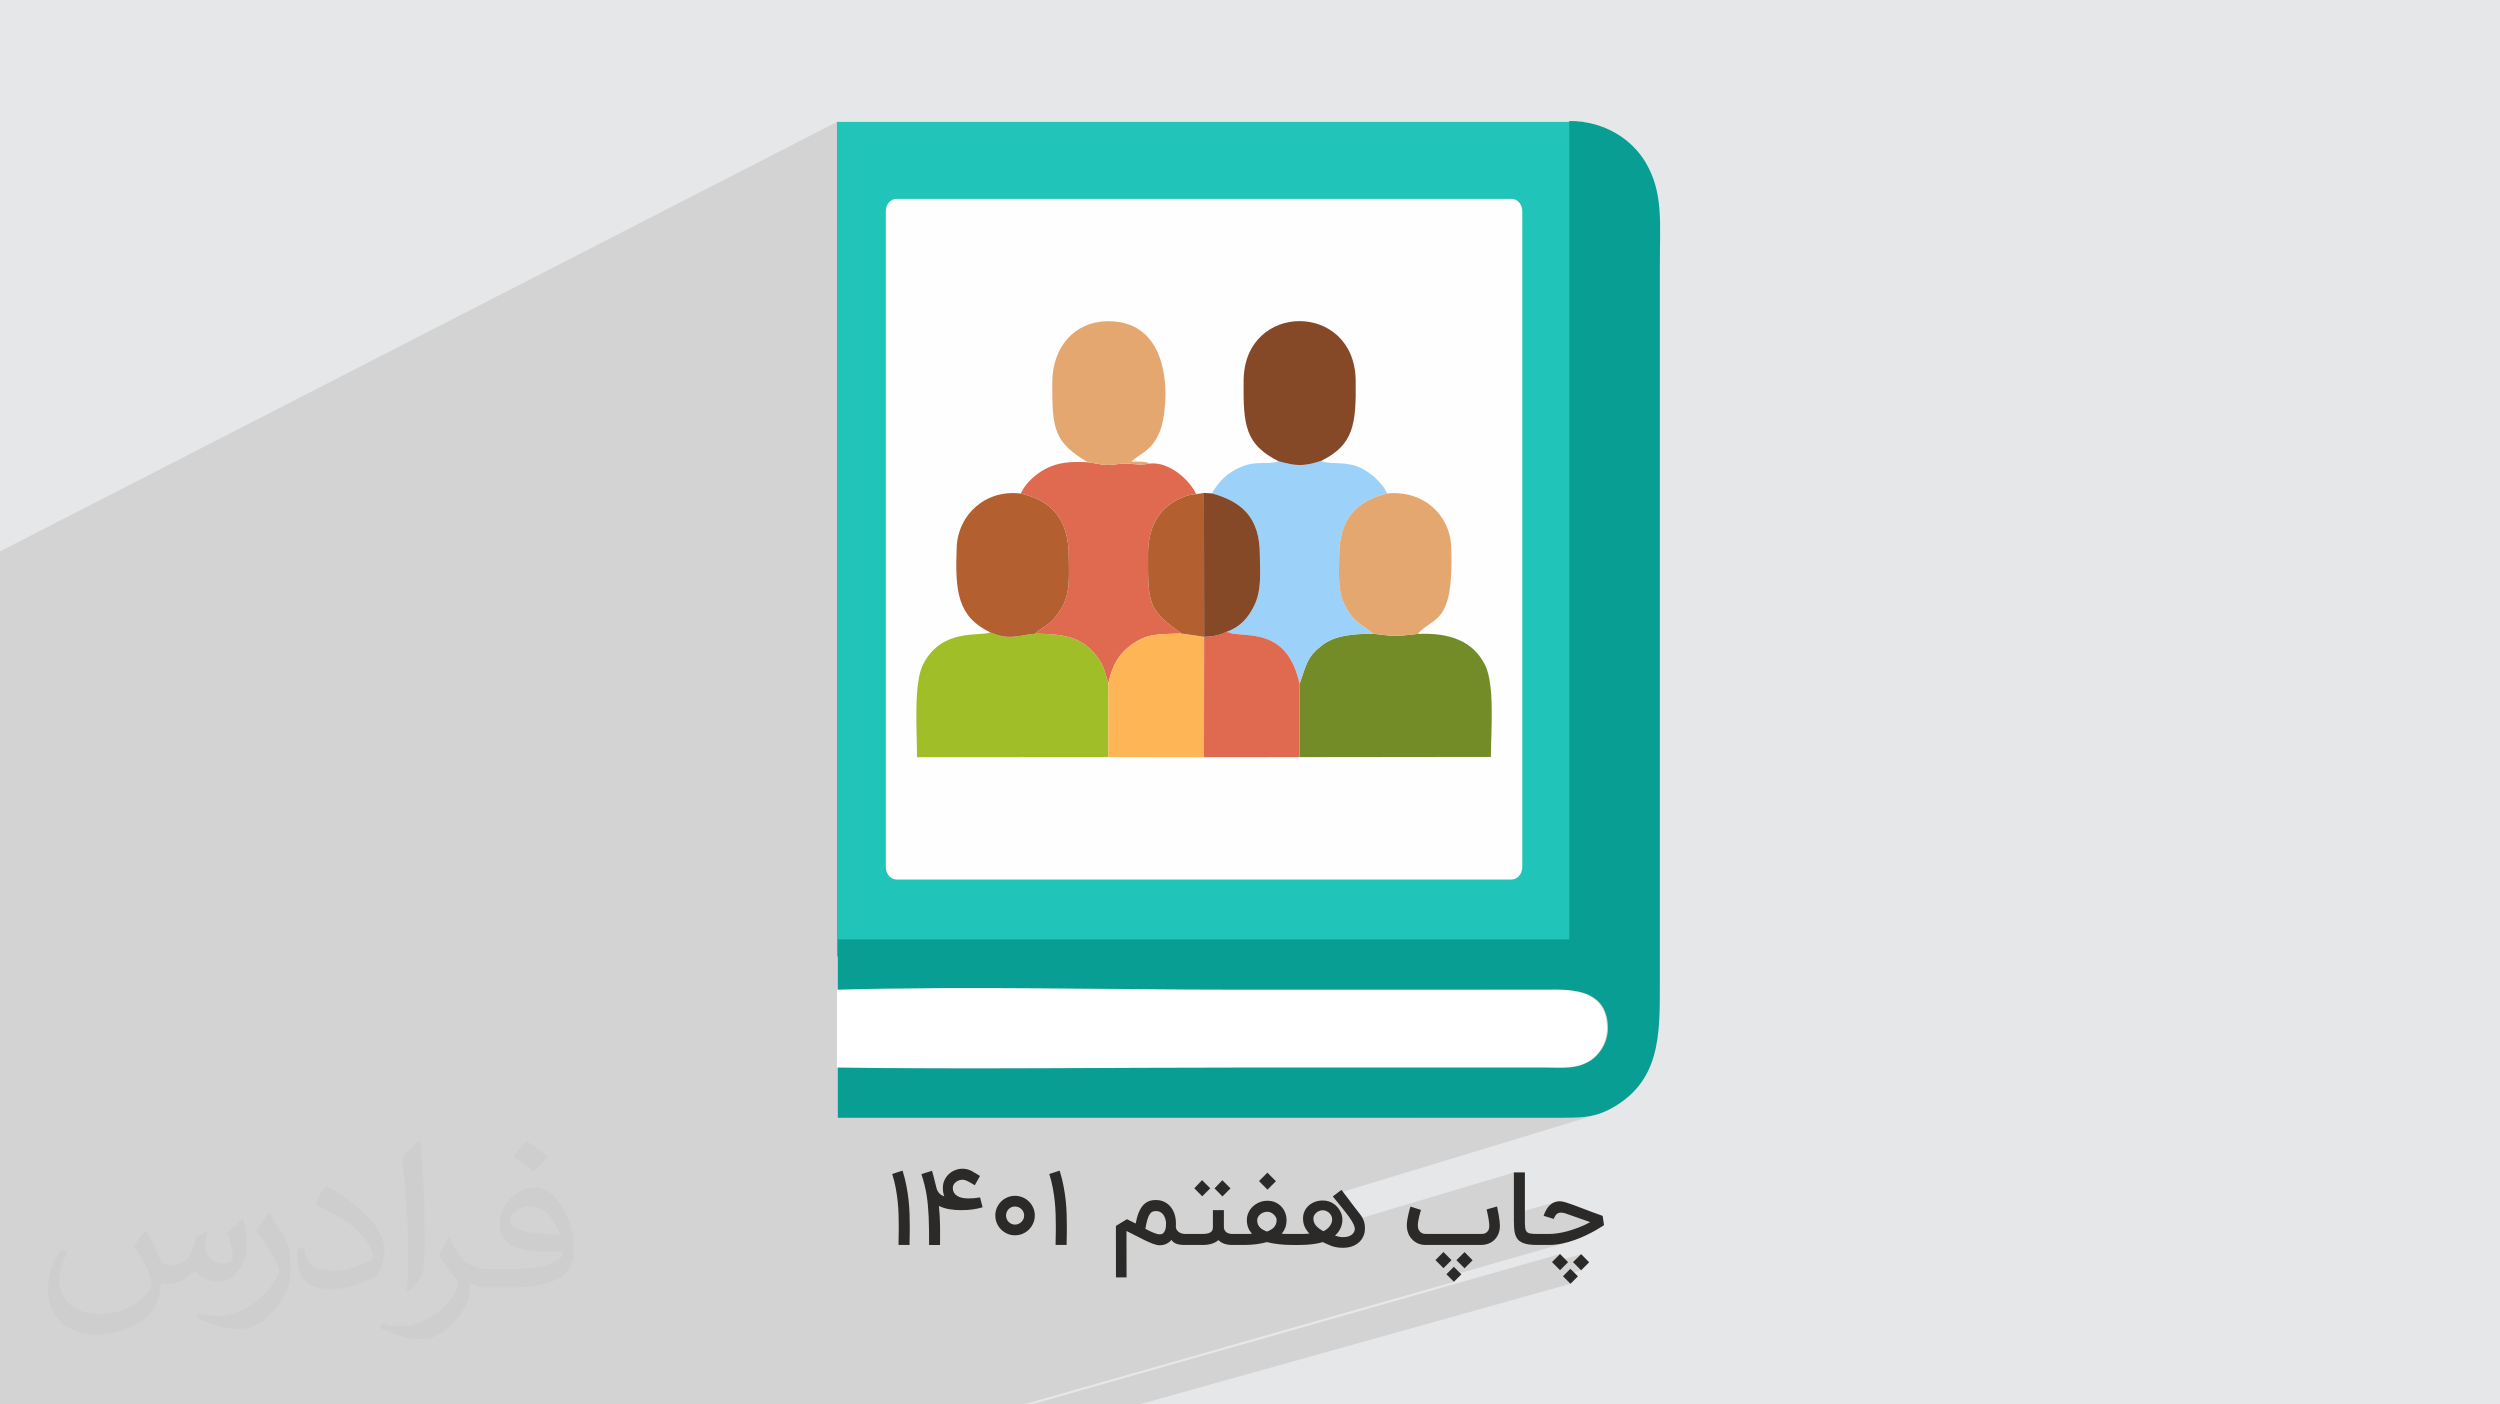 <?xml version="1.0" encoding="UTF-8"?>
<!DOCTYPE svg PUBLIC "-//W3C//DTD SVG 1.1//EN" "http://www.w3.org/Graphics/SVG/1.1/DTD/svg11.dtd">
<!-- Creator: CorelDRAW 2020 (64-Bit) -->
<svg xmlns="http://www.w3.org/2000/svg" xml:space="preserve" width="94.192mm" height="52.917mm" version="1.1" style="shape-rendering:geometricPrecision; text-rendering:geometricPrecision; image-rendering:optimizeQuality; fill-rule:evenodd; clip-rule:evenodd"
viewBox="0 0 9419.16 5291.66"
 xmlns:xlink="http://www.w3.org/1999/xlink"
 xmlns:xodm="http://www.corel.com/coreldraw/odm/2003">
 <defs>
  <style type="text/css">
   <![CDATA[
    .fil5 {fill:#099E94}
    .fil3 {fill:#20C4B9}
    .fil8 {fill:#738C28}
    .fil13 {fill:#864927}
    .fil9 {fill:#9CD1F9}
    .fil7 {fill:#A0BE28}
    .fil12 {fill:#B35F30}
    .fil10 {fill:#E06A50}
    .fil11 {fill:#E3A76F}
    .fil0 {fill:#E6E7E8}
    .fil14 {fill:#FEB555}
    .fil6 {fill:#FEFEFE}
    .fil4 {fill:white}
    .fil15 {fill:#2B2A29;fill-rule:nonzero}
    .fil2 {fill:#373435;fill-opacity:0.031}
    .fil1 {fill:#2B2A29;fill-opacity:0.102}
   ]]>
  </style>
 </defs>
 <g id="Layer_x0020_1">
  <polygon class="fil0" points="-0,0 9419.16,0 9419.16,5291.66 -0,5291.66 "/>
  <path class="fil1" d="M1863.33 5291.66l-1.64 0 -14.56 0 -19.59 0 -26.51 0 -25.76 0 -96.66 0 -40.3 0 -37.77 0 -19.94 0 -47.96 0 -37.95 0 -19.63 0 -69.66 0 -0.59 0 -25.94 0 -22.13 0 -102.15 0 -0.43 0 -37.07 0 -81.1 0 -13.89 0 -101.55 0 -1.2 0 -117.22 0 -71.07 0 -13.36 0 -85.06 0 -634.73 0 -90.09 0 -7.82 0 0 -53.01 0 -106.37 0 -1.01 0 -0.03 0 -0.02 0 -0.01 0 -1.01 0 -249.73 0 -1.05 0 -107.1 0 -53.93 0 -80.4 0 -57.72 0 -112.78 0 -195.08 0 -32.83 0 -1.49 0 -5.92 0 -5 0 -0.53 0 -11.96 0 -34.87 0 -3.06 0 -8.33 0 -10.07 0 -8.41 0 -6.3 0 -52.64 0 -97.46 0 -16.58 0 -31.56 0 -4 0 -3.47 0 -6.62 0 -31.29 0 -7.15 0 -97.26 0 -7.18 0 -11.37 0 -6.4 0 -6.83 0 -0.87 0 -16.49 0 -0.53 0 -56.4 0 -71.98 0 -1.32 0 -31.11 0 -0.35 0 -0.38 0 -7.48 0 -40.55 0 -6.46 0 -22.62 0 -14.17 0 -0.6 0 -5.2 0 -94.88 0 -160.77 0 -127.84 0 -148.73 0 -533.84 0 -0.03 0 -3.52 0 -340.24 3153.37 -1618.23 0 397 208.86 -103.42 7.61 -2.69 8.07 -0.93 0.06 -0.03 1891.84 0 642.87 -293.31 0 3083.57 -193.28 64.17 247.32 0 -380.22 124.98 235 0 14.9 -0.11 16.59 -0.16 17.92 0.07 18.88 0.57 19.47 1.34 19.7 2.38 19.56 3.7 19.05 5.29 18.19 7.15 16.95 9.28 15.34 11.69 13.38 14.36 11.04 17.31 8.34 20.53 5.27 24.03 1.84 27.79 -0.39 10.6 -1.12 10.28 -1.81 9.92 -2.43 9.57 -3.01 9.19 -3.52 8.79 -3.99 8.4 -4.41 7.97 -4.75 7.54 -5.07 7.08 -5.3 6.63 -5.51 6.14 -5.64 5.65 -5.72 5.14 -5.76 4.61 -5.73 4.08 -10.06 5.87 -9.94 4.98 -9.86 4.18 -9.82 3.43 -632.94 197.71 544.23 0 3.38 0 15.41 -0.01 14.61 -0.05 13.89 -0.14 13.24 -0.27 12.67 -0.46 12.17 -0.67 11.74 -0.94 11.4 -1.26 11.11 -1.61 10.91 -2.01 10.79 -2.45 10.73 -2.95 -982.34 298.78 -13.53 10.19 4.53 5.59 4.46 5.5 4.4 5.41 4.33 5.33 4.25 5.24 4.19 5.15 4.12 5.06 4.05 4.97 3.97 4.87 3.82 4.78 3.68 4.68 3.55 4.57 3.4 4.47 3.26 4.36 3.12 4.25 2.99 4.15 2.79 4 2.58 3.82 2.36 3.65 1.54 2.48 610.85 -182.73 0 156.86 156.62 -45.85 -3.11 1.07 -2.99 1.23 -2.88 1.4 -2.79 1.56 -2.67 1.71 -2.58 1.88 -2.45 2.04 -2.35 2.14 -2.26 2.26 -2.15 2.38 -2.05 2.49 -1.95 2.6 -1.85 2.72 -1.75 2.83 -1.68 2.91 -1.58 2.94 -1.49 2.98 -1.4 3.01 -1.31 3.04 -1.22 3.09 -1.12 3.12 -1.04 3.16 9.69 2.92 48.39 -14.08 1.45 -0.33 1.5 -0.26 1.54 -0.17 1.59 -0.09 1.65 -0.02 1.67 0.07 1.74 0.13 1.8 0.21 1.87 0.28 1.92 0.34 1.99 0.42 2.05 0.5 2.11 0.56 94.56 33.21 -2.27 1.28 -2.34 1.28 -2.41 1.28 -2.47 1.28 -2.54 1.28 -2.61 1.29 -2.68 1.3 -2.75 1.3 -2.84 1.3 -2.88 1.29 -2.93 1.28 -2.98 1.28 -3.02 1.26 -3.07 1.26 -3.11 1.24 -3.15 1.24 -3.22 1.23 -3.25 1.21 -3.29 1.19 -3.32 1.17 -3.35 1.15 -3.39 1.13 -3.42 1.12 -3.45 1.1 -3.45 1.08 -3.45 1.04 -3.48 1.01 -127.96 36.83 0 16.21 3.21 0.08 4.84 0.04 46.57 0 6.1 -0.08 6.1 -0.26 6.11 -0.42 6.12 -0.58 6.13 -0.75 6.13 -0.91 6.14 -1.06 6.15 -1.23 6.09 -1.37 6.04 -1.46 5.98 -1.54 5.92 -1.63 -452.51 129.47 20.58 20.58 -1621.99 462.3 -86.37 0 -32.76 0 -8.92 0 -31.65 0 -7.37 0 -16.78 0 -19.15 0 -16.02 0 -29.93 0 -6.31 0 -43.28 0 -25.08 0 -5.63 0 -12.31 0 -56.29 0 -13.06 0 -52.55 0 -11.99 0 -5.77 0 -121.55 0 -146.08 0 -31.04 0 -128.89 0 -21.95 0 -61.3 0 -6.62 0 -39.87 0 -15.47 0 -20.63 0 -0.28 0 -48.54 0 -1.84 0 -57.16 0 -7.7 0 -12.44 0 -37.2 0 -3.41 0 -26.96 0 -24.49 0 -3.84 0 -14.8 0 -2.38 0 -51.21 0 -6.54 0 -40.56 0 -0.23 0 -10.67 0 -6.93 0 -16.22 0 -8.89 0 -13.23 0 -7.23 0 -20.49 0 -25.24 0 -2.91 0 -49.8 0 -21.54 0 -69.51 0 -40.53 0 -23.54 0 -50.7 0 -0.22 0 -2.88 0 -34.86 0 -3.71 0 -4.9 0 -25.64 0 -1.15 0 -4.11 0 -31.85 0 -7.59 0 -12.71 0 -0.6 0 -47.97 0 -7.37 0 -14.4 0 -10.97 0zm2427.57 0l-121.02 0 -10.35 0 -56.21 0 -18.81 0 -54.19 0 -70.27 0 -3.85 0 -70.52 0 1991.97 -567.01 -30.3 30.36 0.91 0.92 108.82 -30.87 -30.72 30.3 30.72 30.71 -64.1 18.03 -4.35 4.35 28.42 28.42 -1626.15 454.79z"/>
  <path class="fil2" d="M550.85 4636.82c17.98,27.25 29.64,53.44 41.02,82.55 8.46,16.94 12.95,48.16 52.65,48.16 11.63,0 28.32,-3.43 43.13,-11.63 16.66,-8.74 29.36,-21.97 35.99,-42.06l15.87 -53.44 38.63 -19.05 2.64 2.64c-5.28,20.12 -6.6,39.42 -6.6,54.51 0,44.7 38.63,61.65 69.32,61.65 17.98,0 34.14,-8.74 34.14,-25.15 0,-21.16 -8.99,-57.15 -20.65,-89.43 17.98,-17.98 35.99,-35.99 56.62,-50.55l3.17 1.6c8.99,38.1 14.02,75.67 14.02,100.81 0,24.61 -10.85,51.87 -19.84,69.6 -18.52,34.92 -51.33,62.71 -91.01,62.71 -30.15,0 -63.75,-15.09 -86.79,-43.13l-1.32 0c-21.69,27 -55.3,51.33 -109.02,51.33l-16.66 0c-2.64,35.46 -10.31,60.58 -21.97,83.08 -32,62.43 -127,106.63 -216.43,106.63 -124.36,0 -186.79,-71.7 -186.79,-167.21 0,-59 19.3,-113.77 48.95,-152.65l24.33 10.06c-18.52,35.46 -30.96,68.78 -30.96,101.6 0,89.43 72.77,132.03 156.64,132.03 77.8,0 174.09,-49.48 191.57,-106.88 -6.6,-62.71 -30.15,-92.07 -66.14,-149.22 10.85,-19.05 24.87,-38.1 42.34,-58.47l3.17 0 0 0 0 0 -0.02 -0.09zm1434.31 -336.55c26.19,16.41 51.87,35.71 76.99,57.94 -14.02,19.84 -31.5,37.85 -53.19,53.72 -25.15,-20.37 -50.27,-37.85 -75.95,-56.36 17.45,-19.58 34.67,-38.35 52.12,-55.3l0 0 0 0 0 0 0 0 0 0 0.03 0zm13.49 244.48c-42.34,0 -76.99,27.79 -76.99,48.41 0,44.2 84.66,57.94 186,57.4 -12.7,-51.87 -57.15,-105.84 -109.02,-105.84l0.01 0.03zm-95 236.55c55.04,0 103.2,-1.6 139.95,-10.85 41.02,-10.31 75.67,-30.96 75.67,-45.24 0,-3.71 0,-8.2 -1.32,-11.91 -23.01,2.11 -49.48,2.11 -72.49,2.11 -74.6,0 -131.75,-16.94 -154.25,-58.75 -5.56,-11.63 -9.52,-24.61 -9.52,-39.42 0,-40.49 17.45,-79.91 48.16,-107.16 25.65,-22.48 53.97,-36.5 82.8,-36.5 52.12,0 93.65,41.81 122.76,107.7 15.87,35.99 26.72,77.52 26.72,129.92 0,34.92 -9.52,64.29 -31.22,85.98 -40.49,39.17 -115.09,53.97 -229.39,53.97l-51.87 0 0 0 -13.49 0c-28.32,0 -48.69,-5.03 -64.82,-17.45l-2.64 0c0.79,6.6 1.32,12.95 1.32,19.05 0,25.65 -8.46,58.47 -25.65,84.66 -50.8,75.41 -105.84,108.2 -153.47,108.2 -48.16,0 -107.16,-18.52 -160.35,-42.6l9.52 -18.52c17.2,7.14 41.02,11.91 73.81,11.91 85.98,0 198.96,-82.55 212.98,-163.25 -3.17,-6.6 -8.99,-15.34 -17.2,-24.61 -25.15,-29.9 -41.02,-54.76 -55.83,-80.95 12.7,-25.15 24.33,-45.24 35.18,-63.5l4.5 -0.53c36.78,74.88 70.1,117.73 144.45,117.73l11.63 0 0 0 53.97 0 0 0 0 0 0 0 0 0 0 0 0.09 0.01zm-372.54 79.12c6.35,-34.39 6.88,-73.02 6.88,-109.02l0 -53.44c0,-99.75 -12.7,-244.73 -23.01,-339.19 17.98,-19.3 43.13,-42.06 62.97,-57.4l5.82 1.6c13.49,118.8 16.66,256.39 16.66,383.64 0,33.35 -1.32,65.89 -4.5,89.69 -1.85,30.15 -19.3,52.91 -56.62,87.83l-8.2 -3.71zm-383.38 -157.43c1.85,46.84 24.87,83.62 105.31,83.62 50.01,0 92.33,-12.95 139.17,-35.18 8.46,-3.71 12.95,-8.74 12.95,-12.95 0,-29.36 -22.48,-68.25 -60.32,-103.71 -36.78,-33.35 -85.47,-62.71 -130.96,-82.3 -15.62,-6.6 -20.65,-13.49 -20.65,-20.12 0,-13.49 17.98,-41.81 32.82,-62.18l5.03 -0.53c52.12,27.25 110.34,67.74 153.47,112.7 39.17,41.53 63.5,83.62 63.5,129.39 0,33.86 -10.31,65.61 -27,95.25 -57.15,28.83 -118.01,50.8 -178.33,50.8 -73.28,0 -123.29,-34.39 -123.29,-115.09 0,-8.74 0,-22.22 3.17,-39.7l25.15 0 0 0 0 0 0 0 0 0 0 0 -0.02 0zm-132.57 -133.1l45.52 73.56c16.66,27.25 32.28,56.9 32.28,103.71l0 59.79c0,48.41 -30.96,100.28 -80.95,151.61 -39.17,34.67 -73.81,49.48 -105.84,49.48 -47.62,0 -102.13,-14.81 -165.1,-41.81l7.14 -18.52c19.84,5.28 42.85,9.78 71.17,9.78 90.5,-0.53 183.08,-66.67 225.42,-147.37 5.03,-9.27 6.88,-17.98 6.88,-24.08 0,-9.27 -5.03,-19.58 -8.99,-28.83 -23.01,-43.38 -48.69,-83.08 -76.99,-119.86 14.81,-23.29 29.64,-45.77 45.77,-68l3.71 0.53 0 0 0 0 0 0 0 0 0 0 -0.02 0.01z"/>
  <g id="_3108696623872">
   <g id="_2444020123008">
    <polygon class="fil3" points="3153.37,3603.6 5966.72,3603.6 5966.72,459.24 3153.37,459.24 "/>
    <path class="fil4" d="M3153.37 4022.39l0 -293.83c499.85,-13.53 1016.6,0 1519.83,0l1144.94 0c74.28,0 236.42,-13.53 236.42,145.22 0,57.41 -33.77,104.7 -64.15,121.59 -50.66,33.78 -101.34,27 -168.87,27l-1144.94 0c-506.6,0 -1019.98,6.76 -1526.59,0l3.37 0 -0.02 0 0.01 0.02z"/>
    <path class="fil5" d="M3153.37 4022.39c506.59,6.76 1019.97,0 1526.58,0l1144.95 0c67.53,0 114.84,6.76 168.86,-27 30.41,-20.28 64.16,-64.18 64.16,-121.59 0,-158.74 -162.12,-145.22 -236.42,-145.22l-1144.95 0c-503.22,0 -1019.98,-13.52 -1519.84,0l0 -189.15 2755.97 0 0 -3083.57c135.09,0 236.42,70.9 287.08,155.37 67.53,114.84 54.03,222.89 54.03,391.79l0 2701.94c0,195.86 3.37,374.89 -192.53,476.22 -60.77,30.38 -108.08,30.38 -192.51,30.38l-3.38 0 -2708.68 0 0 -189.12 -3.37 0 0 0 0.05 -0.05z"/>
    <path class="fil6" d="M3377.97 749.17l2316.9 0c22.39,0.02 40.53,20.73 40.53,46.26l0 2472.03c0,25.53 -18.16,46.21 -40.53,46.21l-2316.9 0c-22.37,0 -40.5,-20.7 -40.5,-46.23l0 -2472.03c0,-25.53 18.16,-46.22 40.53,-46.22l-0.03 -0.02z"/>
    <g>
     <path class="fil7" d="M4175.54 2852.6l0.83 -280.4c-13,-30.93 -12.65,-51.48 -33.02,-84.05 -12.88,-20.6 -34.52,-44.29 -55.48,-59.54 -49.66,-36.11 -114.81,-40.45 -188.11,-41.07 -70.06,7.64 -97.38,25.26 -168.81,-4.99 -38.6,16.61 -184.25,-17.8 -253.61,121.95 -35.98,72.49 -22.34,252.82 -22.34,348.44l720.54 -0.34z"/>
     <path class="fil8" d="M4896.35 2576.39l0.2 276.22 720.62 -0.87c0,-95.8 15.81,-271.96 -22.38,-347.21 -44.12,-86.91 -129.12,-121.86 -253.42,-116.12 -86.57,9.64 -82.18,9.61 -168.37,-0.7 -75.64,0.37 -143.33,5.61 -192.55,43.91 -57.6,44.8 -57.06,70.05 -84.1,144.77z"/>
     <path class="fil9" d="M4565.4 1858.78c115.32,31.18 180.65,92.49 181.29,229.76 0.3,67.5 7.6,132.23 -20.04,190.54 -22.43,47.31 -53.28,83.32 -105.32,101.38l23.07 6.91c77.28,10.56 208.45,-8.52 251.95,189.02 27.04,-74.72 26.5,-99.97 84.1,-144.77 49.22,-38.3 116.91,-43.54 192.55,-43.91 -29.4,-30.45 -66.42,-31.58 -105.62,-106.77 -28.71,-55.07 -21.9,-120.22 -21.74,-185.78 0.38,-140.27 62.91,-206.36 181.1,-236.02 -18.03,-39.05 -58.77,-74.87 -96.37,-94.28 -58.05,-29.97 -118.08,-12.78 -153.57,-27.96 -66.77,20.97 -93.13,19.36 -159.31,1.13 -43.61,15.42 -88.22,-7.37 -157.21,28.33 -48.03,24.85 -69.65,52.91 -94.88,92.42z"/>
     <path class="fil10" d="M3845.7 1859.63c117.66,26.22 180.58,97.74 181.03,235.53 0.22,65.89 6.7,130.83 -21.83,185.89 -13.33,25.75 -28.43,45.49 -46.3,62.2 -17.07,15.96 -41.54,26.88 -58.84,44.29 73.3,0.62 138.45,4.96 188.11,41.07 20.96,15.25 42.6,38.94 55.48,59.54 20.37,32.57 20.02,53.12 33.02,84.05 16.34,-72.17 42.3,-110.81 85.7,-142.21 63.04,-45.61 102.87,-39.64 189,-43.14l-8.78 -6.76c-115.91,-84.18 -117.51,-107.2 -116.86,-291.55 0.33,-92.42 32.08,-164.09 107.86,-204.3 23.59,-12.52 46.57,-20.76 73.24,-22.59 -20.06,-46.73 -96.97,-123.96 -176.14,-115.17 -40.39,10.02 -75.49,-4.8 -114.61,1.38 -58.08,9.17 -65.6,0.35 -117.26,-6.32 -62.4,-2.95 -111.53,-0.79 -161.06,25.83 -37.2,20 -73.94,53.3 -91.76,92.26z"/>
     <path class="fil11" d="M4098.52 1741.54c51.66,6.67 59.18,15.49 117.26,6.32 39.12,-6.18 74.22,8.64 114.61,-1.38 -14.67,-9.65 -43.31,-6.29 -67.05,-7.56 1.3,-1.37 3.44,-5.15 4.17,-3.85 0.72,1.29 3.18,-2.93 4.17,-3.72 34.88,-27.47 70.7,-38.13 98.45,-106.31 33.01,-81.07 61.26,-419.12 -199.21,-414.8 -121.51,2.01 -205.28,95.66 -206.23,228.91 -1.3,181.08 8.22,227.6 133.83,302.39z"/>
     <path class="fil12" d="M3730.95 2382.55c71.43,30.25 98.75,12.63 168.81,4.99 17.3,-17.41 41.77,-28.33 58.84,-44.29 17.87,-16.71 32.97,-36.45 46.3,-62.2 28.53,-55.06 22.05,-120 21.83,-185.89 -0.45,-137.79 -63.37,-209.31 -181.03,-235.53 -132.77,-16.81 -236.5,79.95 -241.24,201.86 -6.45,165.96 2.85,262 126.49,321.06z"/>
     <path class="fil13" d="M4817.49 1738.03c66.18,18.23 92.54,19.84 159.31,-1.13 123.07,-60.22 133.39,-137.32 130.92,-304.55 -4.41,-296.68 -418.57,-296.59 -422.19,-0.1 -2.11,173.73 7.09,242.39 131.96,305.78z"/>
     <path class="fil11" d="M5173 2387.71c86.19,10.31 81.8,10.34 168.37,0.7 61.26,-68.69 136.87,-31.44 126.4,-326.35 -4.42,-124.78 -107.07,-215.74 -241.03,-202.92 -118.19,29.66 -180.72,95.75 -181.1,236.02 -0.16,65.56 -6.97,130.71 21.74,185.78 39.2,75.19 76.22,76.32 105.62,106.77z"/>
     <path class="fil14" d="M4176.37 2572.2l-0.83 280.4 360.65 0.37 0.63 -453.57 -85.75 -12.55c-86.13,3.5 -125.96,-2.47 -189,43.14 -43.4,31.4 -69.36,70.04 -85.7,142.21z"/>
     <path class="fil10" d="M4536.82 2399.4l-0.63 453.57 360.36 -0.36 -0.2 -276.22c-43.5,-197.54 -174.67,-178.46 -251.95,-189.02l-23.07 -6.91c-25.36,12.95 -51.4,17.73 -84.51,18.94z"/>
     <path class="fil12" d="M4451.07 2386.85l85.75 12.55 -0.73 -542.33 -29.56 4.58c-26.67,1.83 -49.65,10.07 -73.24,22.59 -75.78,40.21 -107.53,111.88 -107.86,204.3 -0.65,184.35 0.95,207.37 116.86,291.55l8.78 6.76z"/>
     <path class="fil13" d="M4536.82 2399.4c33.11,-1.21 59.15,-5.99 84.51,-18.94 52.04,-18.06 82.89,-54.07 105.32,-101.38 27.64,-58.31 20.34,-123.04 20.04,-190.54 -0.64,-137.27 -65.97,-198.58 -181.29,-229.76l-29.31 -1.71 0.73 542.33z"/>
    </g>
   </g>
   <path class="fil15" d="M3385.42 4690.39c0,-4.38 0,-9.52 0,-15.22 0,-5.77 0.13,-11.19 0.34,-16.26l0 0.21c0.14,-6.05 0.28,-12.37 0.28,-18.83 0.07,-6.53 0.14,-13.34 0.14,-20.57 0,-13.9 -0.21,-28.56 -0.7,-43.98 -0.42,-15.43 -1.52,-31.41 -3.2,-47.95 -1.73,-16.54 -4.16,-33.57 -7.36,-51.14 -3.27,-17.59 -7.71,-35.38 -13.41,-53.44l39.05 -12.72c6.18,19.81 11.12,39.2 14.66,58.1 3.62,18.89 6.33,37.1 8.21,54.75 1.8,17.65 2.98,34.54 3.46,50.8 0.5,16.26 0.78,31.62 0.78,46.14 0,7.23 0,14.1 -0.08,20.64 -0.06,6.6 -0.2,12.92 -0.28,18.97 -0.28,5.07 -0.42,10.35 -0.42,15.91 0,5.55 0,10.43 0,14.59l-41.47 0zm263 -175.11c7.58,0 14.94,-0.28 22.1,-0.9 7.09,-0.7 14.45,-1.67 22.02,-3.06l9.53 37.32c-6.12,1.8 -12.09,3.33 -18.14,4.65 -5.98,1.32 -12.23,2.43 -18.77,3.34 -6.46,0.83 -13.47,1.52 -20.91,2.08 -7.43,0.49 -15.71,0.76 -24.67,0.76 -13.76,0 -27.72,-1.18 -41.83,-3.4 -14.17,-2.29 -27.58,-6.47 -40.23,-12.51 0.9,10.42 1.66,20.01 2.22,28.56 0.56,8.62 0.98,16.68 1.32,24.25 0.28,7.65 0.56,14.95 0.62,21.89 0.14,7.02 0.22,14.25 0.22,21.62 0,7.43 0,15.21 -0.08,23.41 -0.06,8.19 -0.14,17.3 -0.14,27.31l-41.27 0c0,-19.88 -0.07,-38.36 -0.21,-55.66 -0.13,-17.23 -0.55,-33.49 -1.25,-48.85 -0.7,-15.36 -1.66,-29.95 -2.92,-43.78 -1.24,-13.83 -2.98,-27.31 -5.07,-40.44 -2.15,-13.21 -4.86,-26.12 -8.06,-38.98 -3.26,-12.79 -7.08,-25.85 -11.47,-39.13l39.96 -12.71c3.19,10.21 5.91,20.43 8.27,30.5 2.29,10.15 4.93,20.65 7.85,31.48 1.25,5.28 2.92,9.87 4.94,13.63 2.01,3.82 4.31,7.01 6.81,9.65 2.5,2.71 5.34,4.86 8.4,6.68 3.13,1.72 6.53,3.32 10.15,4.72 -1.74,-4.45 -3.12,-9.31 -4.04,-14.59 -0.96,-5.28 -1.45,-11.19 -1.45,-17.65 0,-11.12 2.23,-21.13 6.53,-30.02 4.38,-8.9 10.01,-16.47 16.95,-22.73 6.95,-6.25 14.87,-11.05 23.63,-14.38 8.76,-3.4 17.65,-5.07 26.61,-5.07 7.23,0 13.62,0.83 19.33,2.5 5.69,1.6 11.11,3.75 16.19,6.46 5.14,2.64 10.14,5.56 15.01,8.76 4.86,3.26 10.07,6.46 15.63,9.59l-19.53 34.88c-6.67,-3.9 -12.37,-7.22 -16.95,-9.87 -4.59,-2.64 -8.69,-4.79 -12.23,-6.46 -3.55,-1.6 -6.67,-2.78 -9.39,-3.4 -2.7,-0.64 -5.42,-0.91 -8.06,-0.91 -3.89,0 -7.99,0.69 -12.23,2.09 -4.23,1.38 -8.13,3.4 -11.67,6.04 -3.48,2.64 -6.46,5.83 -8.75,9.66 -2.37,3.82 -3.55,8.06 -3.55,12.86 0,7.85 1.81,14.31 5.35,19.45 3.47,5.15 8.07,9.17 13.62,12.23 5.56,3.06 11.82,5.14 18.83,6.33 7.02,1.24 13.97,1.8 20.78,1.8zm175.66 138.91c-10.22,0 -19.81,-1.95 -28.77,-5.84 -8.96,-3.96 -16.81,-9.25 -23.62,-16.05 -6.74,-6.75 -12.03,-14.66 -15.91,-23.76 -3.82,-9.11 -5.77,-18.77 -5.77,-28.98 0,-10.29 1.95,-19.87 5.77,-28.84 3.88,-8.96 9.17,-16.81 15.91,-23.56 6.81,-6.8 14.66,-12.09 23.62,-15.91 8.96,-3.89 18.55,-5.84 28.77,-5.84 10.29,0 19.94,1.95 29.05,5.84 9.1,3.82 17.02,9.11 23.77,15.91 6.73,6.75 12.09,14.6 15.97,23.56 3.96,8.97 5.91,18.55 5.91,28.84 0,10.21 -1.95,19.87 -5.91,28.98 -3.88,9.1 -9.24,17.01 -15.97,23.76 -6.75,6.8 -14.67,12.09 -23.77,16.05 -9.11,3.89 -18.76,5.84 -29.05,5.84zm0 -108.54c-4.66,0 -9.03,0.83 -13.13,2.63 -4.1,1.74 -7.72,4.18 -10.7,7.3 -3.06,3.06 -5.42,6.67 -7.23,10.77 -1.74,4.1 -2.64,8.48 -2.64,13.21 0,4.66 0.9,9.1 2.64,13.27 1.81,4.16 4.17,7.78 7.23,10.84 2.98,3.13 6.6,5.55 10.7,7.43 4.1,1.81 8.47,2.72 13.13,2.72 4.73,0 9.11,-0.91 13.27,-2.72 4.17,-1.88 7.85,-4.3 10.99,-7.43 3.19,-3.06 5.69,-6.68 7.5,-10.84 1.87,-4.17 2.77,-8.61 2.77,-13.27 0,-4.73 -0.9,-9.11 -2.77,-13.21 -1.81,-4.1 -4.31,-7.71 -7.5,-10.77 -3.14,-3.12 -6.82,-5.56 -10.99,-7.3 -4.16,-1.8 -8.54,-2.63 -13.27,-2.63zm153.15 144.74c0,-4.38 0,-9.52 0,-15.22 0,-5.77 0.14,-11.19 0.35,-16.26l0 0.21c0.14,-6.05 0.28,-12.37 0.28,-18.83 0.07,-6.53 0.14,-13.34 0.14,-20.57 0,-13.9 -0.21,-28.56 -0.7,-43.98 -0.42,-15.43 -1.53,-31.41 -3.2,-47.95 -1.74,-16.54 -4.16,-33.57 -7.36,-51.14 -3.27,-17.59 -7.71,-35.38 -13.41,-53.44l39.05 -12.72c6.18,19.81 11.12,39.2 14.66,58.1 3.61,18.89 6.33,37.1 8.21,54.75 1.8,17.65 2.98,34.54 3.46,50.8 0.49,16.26 0.77,31.62 0.77,46.14 0,7.23 0,14.1 -0.07,20.64 -0.07,6.6 -0.21,12.92 -0.28,18.97 -0.28,5.07 -0.42,10.35 -0.42,15.91 0,5.55 0,10.43 0,14.59l-41.48 0zm1663.11 -144.74c1.05,4.79 2.16,10.35 3.41,16.68 1.25,6.25 2.43,12.78 3.54,19.45 1.04,6.74 1.95,13.21 2.72,19.53 0.76,6.32 1.1,11.74 1.1,16.33 0,12.51 -2.08,23.34 -6.25,32.59 -4.17,9.24 -9.52,16.81 -16.19,22.71 -6.6,5.98 -14.1,10.36 -22.45,13.29 -8.33,2.91 -16.67,4.37 -25.01,4.37l-210.13 0c-9.24,0 -18,-1.6 -26.19,-4.73 -8.21,-3.2 -15.5,-7.71 -21.96,-13.69 -2.58,-2.36 -5.14,-5.28 -7.86,-8.68 -2.7,-3.41 -5.14,-7.43 -7.29,-12.02 -2.16,-4.66 -3.96,-9.88 -5.36,-15.78 -1.38,-5.83 -2.08,-12.43 -2.08,-19.8 0,-6.4 0.7,-13.48 2.02,-21.13 1.32,-7.64 2.78,-14.87 4.38,-21.74 1.52,-6.88 3.12,-12.86 4.58,-17.86 1.53,-5.01 2.51,-8.07 2.85,-9.17l39.61 12.5c-0.83,2.65 -1.95,6.33 -3.27,11.12 -1.32,4.72 -2.64,9.8 -3.88,15.29 -1.26,5.56 -2.37,11.04 -3.34,16.6 -0.98,5.57 -1.39,10.35 -1.39,14.39 0,7.71 1.18,13.83 3.68,18.2 2.43,4.46 5.28,7.78 8.48,9.94 3.26,2.22 6.53,3.62 9.8,4.17 3.26,0.63 5.83,0.9 7.57,0.9l211.1 0c1.67,0 4.1,-0.27 7.3,-0.76 3.26,-0.56 6.39,-1.81 9.59,-3.89 3.12,-2.08 5.9,-5.22 8.26,-9.38 2.3,-4.17 3.48,-10.01 3.48,-17.44 0,-3.2 -0.35,-7.3 -0.97,-12.44 -0.63,-5.07 -1.46,-10.49 -2.43,-16.19 -1.04,-5.7 -2.16,-11.4 -3.34,-17.03 -1.18,-5.69 -2.3,-10.83 -3.34,-15.35l39.26 -10.98zm-232.15 201.86l30.3 -30.36 30.29 30.7 -30.29 30.3 -30.3 -30.64zm79.01 0.34l30.71 -30.3 30.29 30.72 -30.29 30.3 -30.71 -30.72zm-37.74 53.09l28.08 -28.07 28.42 28.42 -28.08 28.07 -28.42 -28.42zm340.77 -110.34c-13.13,0 -24.38,-0.83 -33.77,-2.51 -9.31,-1.6 -17.17,-4.1 -23.55,-7.36 -6.4,-3.27 -11.54,-7.43 -15.36,-12.43 -3.89,-4.94 -6.81,-10.85 -8.82,-17.59 -2.02,-6.74 -3.34,-14.38 -3.96,-22.86 -0.64,-8.48 -0.98,-17.85 -0.98,-28.21l0 -182.33 41.48 0 0 182.33c0,10.64 0.35,19.18 1.05,25.64 0.69,6.53 2.56,11.54 5.56,15.08 2.92,3.54 7.43,5.9 13.41,7.02 6.04,1.11 14.31,1.73 24.94,1.73l0 41.49zm253.15 -74.7c-0.76,0.56 -4.1,2.71 -10.07,6.53 -5.91,3.9 -13.83,8.62 -23.7,14.17 -9.86,5.56 -21.33,11.47 -34.47,17.79 -13.13,6.33 -27.24,12.17 -42.25,17.51 -15.07,5.42 -30.78,9.87 -47.11,13.41 -16.4,3.48 -32.73,5.29 -48.98,5.29l-54.62 0 0 -41.49 54.62 0c8.82,0 17.99,-0.62 27.44,-1.94 9.52,-1.25 18.97,-2.99 28.35,-5.21 9.45,-2.16 18.76,-4.73 27.93,-7.65 9.25,-2.92 18.15,-5.98 26.69,-9.3 8.47,-3.28 16.47,-6.68 23.98,-10.15 7.43,-3.48 14.09,-6.88 20.07,-10.29l-94.56 -33.21c-5.7,-1.6 -10.78,-2.43 -15.15,-2.51 -4.46,-0.06 -8.35,0.7 -11.82,2.37 -3.41,1.6 -6.33,4.24 -8.89,7.78 -2.51,3.48 -4.8,7.99 -6.81,13.41l-38.29 -11.53c2.64,-8.48 6.25,-16.54 10.84,-24.25 4.52,-7.71 10.14,-14.18 16.81,-19.46 6.74,-5.21 14.53,-8.76 23.56,-10.49 2.78,-0.49 5.63,-0.77 8.69,-0.77 6.67,0 14.03,1.25 21.96,3.76 7.08,2.29 13.47,4.44 19.24,6.38 5.77,1.96 11.4,3.97 16.96,6.05 5.55,2.09 11.39,4.31 17.58,6.68 6.12,2.28 13.2,5 21.19,7.98 7.99,3.06 17.37,6.61 27.94,10.57 10.63,3.96 23.2,8.55 37.73,13.75l5.14 34.82zm-196.03 139.11l30.3 -30.36 30.3 30.71 -30.3 30.3 -30.3 -30.65zm79.01 0.35l30.72 -30.3 30.3 30.72 -30.3 30.29 -30.72 -30.71zm-37.73 53.09l28.07 -28.08 28.43 28.42 -28.08 28.08 -28.42 -28.42zm-1425.33 -117.85c-12.3,0 -22.45,-1.46 -30.44,-4.24 -8,-2.85 -14.52,-7.85 -19.45,-14.94 -3.48,4.44 -7.3,7.99 -11.33,10.63 -4.04,2.64 -8.06,4.72 -12.02,6.18 -4.03,1.46 -7.79,2.37 -11.4,2.86 -3.61,0.41 -6.74,0.62 -9.38,0.62 -7.09,0 -15.49,-1.8 -25.23,-5.48 -9.73,-3.69 -20.14,-8.21 -31.27,-13.56 -11.12,-5.35 -22.51,-11.19 -34.26,-17.44 -11.74,-6.25 -23.2,-12.03 -34.32,-17.31l0.34 174.91 -39.95 0 -0.2 -194.08 41.55 -25.16 32.94 16.27c1.38,-7.3 3.05,-14.59 4.93,-21.89 1.88,-7.23 4.24,-14.18 7.02,-20.78 2.78,-6.54 6.04,-12.65 9.87,-18.35 3.74,-5.69 8.2,-10.63 13.34,-14.79 5.13,-4.18 11.11,-7.37 17.92,-9.67 6.32,-2.01 13.41,-3.06 21.41,-3.06l1.52 0c12.23,0 23.08,2.44 32.46,7.16 9.45,4.73 17.37,11.12 23.69,19.12 6.39,8.05 11.26,17.29 14.52,27.79 3.27,10.49 4.94,21.47 4.94,32.93 0,2.16 -0.08,4.24 -0.08,6.26 -0.06,2.02 -0.2,4.03 -0.34,5.91 0.14,5.9 1.6,10.76 4.38,14.45 2.78,3.75 5.97,6.66 9.59,8.76 3.61,2.08 7.22,3.47 10.91,4.23 3.61,0.77 6.39,1.18 8.34,1.18l7.91 0 0 41.49 -7.91 0zm-94.02 -40.17c1.25,0 3.2,-0.2 5.91,-0.48 2.64,-0.35 5.28,-1.74 7.98,-4.24 2.78,-2.57 5.15,-6.67 7.16,-12.44 2.02,-5.76 2.99,-14.04 2.99,-24.95 0,-1.24 -0.14,-3.26 -0.56,-6.04 -0.34,-2.78 -1.04,-5.83 -1.94,-9.17 -0.97,-3.34 -2.36,-6.81 -4.1,-10.43 -1.81,-3.61 -4.03,-6.88 -6.81,-9.79 -2.78,-2.92 -6.18,-5.28 -10.15,-7.16 -3.96,-1.94 -8.68,-2.85 -14.1,-2.85 -4.45,0 -8.62,0.63 -12.44,1.95 -3.82,1.32 -7.44,4.38 -10.77,9.03 -3.41,4.66 -6.46,11.4 -9.24,20.29 -2.78,8.82 -5.36,20.71 -7.78,35.58 5.2,2.78 10.35,5.49 15.49,7.99 5.08,2.5 10.01,4.72 14.66,6.6 4.65,1.94 9.03,3.4 13.07,4.52 4.03,1.04 7.57,1.59 10.63,1.59zm236.54 -142.66l-29.95 -30.36 29.53 -30.72 30.72 30.72 -30.3 30.36zm-76.16 -0.41l-29.95 -30.29 29.32 -30.72 30.72 30.72 -30.09 30.29zm143.07 141.75l0 41.49 -30.29 0c-11.12,0 -21.13,-1.53 -29.95,-4.65 -8.83,-3.06 -16.12,-7.65 -21.82,-13.77 -6.81,5.98 -15.08,10.49 -24.88,13.69 -9.8,3.13 -20.91,4.73 -33.28,4.73l-68.44 0 0 -41.49 68.44 0c8.33,0 15.01,-0.83 20.01,-2.5 5.01,-1.59 8.76,-3.68 11.26,-6.11 2.5,-2.5 4.16,-5.21 4.94,-8.2 0.76,-2.92 1.1,-5.83 1.1,-8.61l0 -64.22 41.35 0 0 62.89c0,4.31 0.62,7.92 1.94,10.91 1.4,2.99 3.06,5.42 5.08,7.37 2.01,1.94 4.24,3.54 6.6,4.65 2.43,1.11 4.79,2.02 7.09,2.57 2.36,0.56 4.51,0.91 6.39,1.05 1.88,0.13 3.26,0.2 4.17,0.2l30.29 0zm102.28 -125.07c11.4,0 21.55,2.01 30.44,6.11 8.89,4.1 16.47,9.59 22.65,16.33 6.19,6.74 10.91,14.45 14.18,23.14 3.34,8.62 4.94,17.51 4.94,26.61 0,11.26 -1.54,20.85 -4.52,28.92 -3.06,7.98 -7.51,15.69 -13.48,23.2 2.01,0.14 4.59,0.21 7.71,0.35 3.06,0.14 6.32,0.21 9.73,0.28 3.4,0.06 6.74,0.13 9.93,0.13 3.27,0 5.98,0 8.28,0l15.91 0 0 41.49 -15.91 0c-8.07,0 -16.41,-0.28 -24.82,-0.83 -8.47,-0.63 -16.74,-1.32 -24.73,-2.3 -8.07,-0.98 -15.64,-2.08 -22.86,-3.4 -7.23,-1.32 -13.55,-2.78 -19.11,-4.31 -11.39,3.19 -24.26,5.77 -38.5,7.78 -14.24,2.01 -30.64,3.06 -49.06,3.06l-21.47 0 0 -41.49 21.47 0c3.41,0 6.4,0 8.97,0 2.57,0 5.07,-0.07 7.5,-0.13 2.36,-0.07 4.8,-0.14 7.09,-0.14 2.36,-0.07 4.86,-0.28 7.5,-0.49 -3.2,-3.82 -5.97,-7.57 -8.33,-11.39 -2.44,-3.76 -4.38,-7.79 -5.98,-11.95 -1.6,-4.18 -2.78,-8.63 -3.62,-13.35 -0.82,-4.72 -1.24,-9.87 -1.24,-15.43 0,-9.59 2.08,-18.83 6.11,-27.58 4.03,-8.76 9.52,-16.47 16.54,-23 7.01,-6.6 15.22,-11.82 24.6,-15.78 9.31,-3.89 19.39,-5.83 30.08,-5.83zm-38.28 72.33l0 2.3c0,4.93 0.83,9.51 2.5,13.75 1.6,4.24 4.1,8.13 7.36,11.68 3.27,3.55 7.23,6.6 11.89,9.17 4.58,2.57 9.66,4.87 15.21,6.88 5.22,-2.01 10.01,-4.24 14.39,-6.81 4.44,-2.5 8.27,-5.49 11.47,-8.97 3.26,-3.47 5.76,-7.5 7.56,-12.15 1.88,-4.59 2.79,-9.94 2.79,-15.99 0,-3.4 -1.05,-6.94 -3.06,-10.56 -2.01,-3.55 -4.65,-6.87 -7.92,-9.93 -3.27,-2.99 -7.02,-5.49 -11.19,-7.37 -4.17,-1.88 -8.4,-2.85 -12.72,-2.85 -4.93,0 -9.65,0.83 -14.31,2.57 -4.58,1.67 -8.69,3.96 -12.23,6.88 -3.54,2.92 -6.32,6.25 -8.48,9.94 -2.15,3.75 -3.26,7.57 -3.26,11.46zm6.88 -146.41l31.48 -31.82 32.16 32.24 -31.82 31.83 -31.82 -32.25zm310.6 33.15c10.35,13.76 20.22,26.82 29.74,39.19 3.9,5.28 7.92,10.7 12.09,16.12 4.18,5.42 8.2,10.64 12.03,15.64 3.88,5 7.43,9.59 10.76,13.83 3.27,4.23 5.98,7.71 8.13,10.49 4.04,5.2 7.3,10.91 9.73,17.16 2.5,6.25 4.24,12.64 5.22,19.04 0.55,4.17 0.76,8.27 0.76,12.37 0,2.36 -0.14,5.76 -0.48,10.07 -0.28,4.38 -1.32,9.32 -3.13,14.73 -2.37,7.3 -5.91,14.04 -10.56,20.09 -4.73,6.04 -10.43,11.33 -17.17,15.7 -6.74,4.45 -14.52,7.85 -23.21,10.28 -8.75,2.36 -18.28,3.54 -28.63,3.54 -8.82,0 -18.07,-0.9 -27.58,-2.7 -9.52,-1.88 -19.25,-5.21 -29.12,-10.15 -2.5,-1.04 -4.86,-2.08 -7.16,-3.2 -2.01,-0.9 -4.1,-1.87 -6.18,-2.84 -2.08,-1.04 -3.82,-1.95 -5.21,-2.71 -23.83,7.23 -53.71,10.84 -89.43,10.84l-21.26 0 0 -41.49 21.26 0c7.22,0 13.9,-0.07 20.15,-0.2 6.26,-0.14 12.51,-0.49 18.69,-1.12 -7.57,-7.71 -13.55,-16.26 -17.79,-25.5 -4.3,-9.31 -6.46,-19.73 -6.46,-31.4 0,-9.95 1.95,-19.12 5.77,-27.46 3.89,-8.33 9.1,-15.49 15.84,-21.4 6.67,-5.98 14.59,-10.63 23.7,-13.96 9.1,-3.34 18.9,-5.01 29.32,-5.01 7.86,0 15.15,1.04 21.82,3.2 6.67,2.15 12.78,5.07 18.28,8.75 5.48,3.69 10.35,7.86 14.51,12.73 4.18,4.78 7.65,9.79 10.5,15 2.85,5.29 5.01,10.56 6.47,15.92 1.45,5.42 2.14,10.49 2.14,15.28 0,12.65 -2.42,24.04 -7.36,34.19 -4.93,10.21 -11.75,19.25 -20.5,27.24 4.59,1.6 9.45,2.98 14.59,4.16 5.21,1.12 10.21,1.68 15.01,1.68 4.17,0 8.55,-0.35 13.07,-1.05 4.58,-0.69 8.82,-1.95 12.93,-3.75 4.02,-1.88 7.63,-4.38 10.83,-7.5 3.26,-3.2 5.7,-7.23 7.3,-12.17 0.62,-2.01 0.97,-4.16 0.97,-6.39 0,-4.44 -1.53,-10.21 -4.65,-17.3 -3.06,-7.02 -8.55,-16.06 -16.27,-26.96 -7.78,-10.91 -17.02,-23 -27.79,-36.13 -10.7,-13.13 -22.16,-27.24 -34.33,-42.25l32.66 -24.6zm-105.75 107.78c0,10.14 3.12,18.97 9.44,26.54 6.33,7.58 15.78,14.73 28.42,21.4 4.31,-2.01 8.41,-4.52 12.3,-7.58 3.96,-2.98 7.44,-6.46 10.42,-10.28 3.06,-3.89 5.5,-8.06 7.3,-12.51 1.88,-4.51 2.78,-9.17 2.78,-13.97 0,-5.76 -1.25,-10.91 -3.68,-15.21 -2.5,-4.38 -5.5,-7.99 -9.1,-10.91 -3.62,-2.92 -7.44,-5.08 -11.47,-6.46 -4.03,-1.39 -7.64,-2.09 -10.84,-2.09 -4.65,0 -9.1,0.83 -13.41,2.57 -4.31,1.68 -8.13,3.96 -11.39,6.82 -3.27,2.84 -5.91,6.11 -7.86,9.86 -1.95,3.75 -2.91,7.65 -2.91,11.82z"/>
  </g>
 </g>
</svg>
